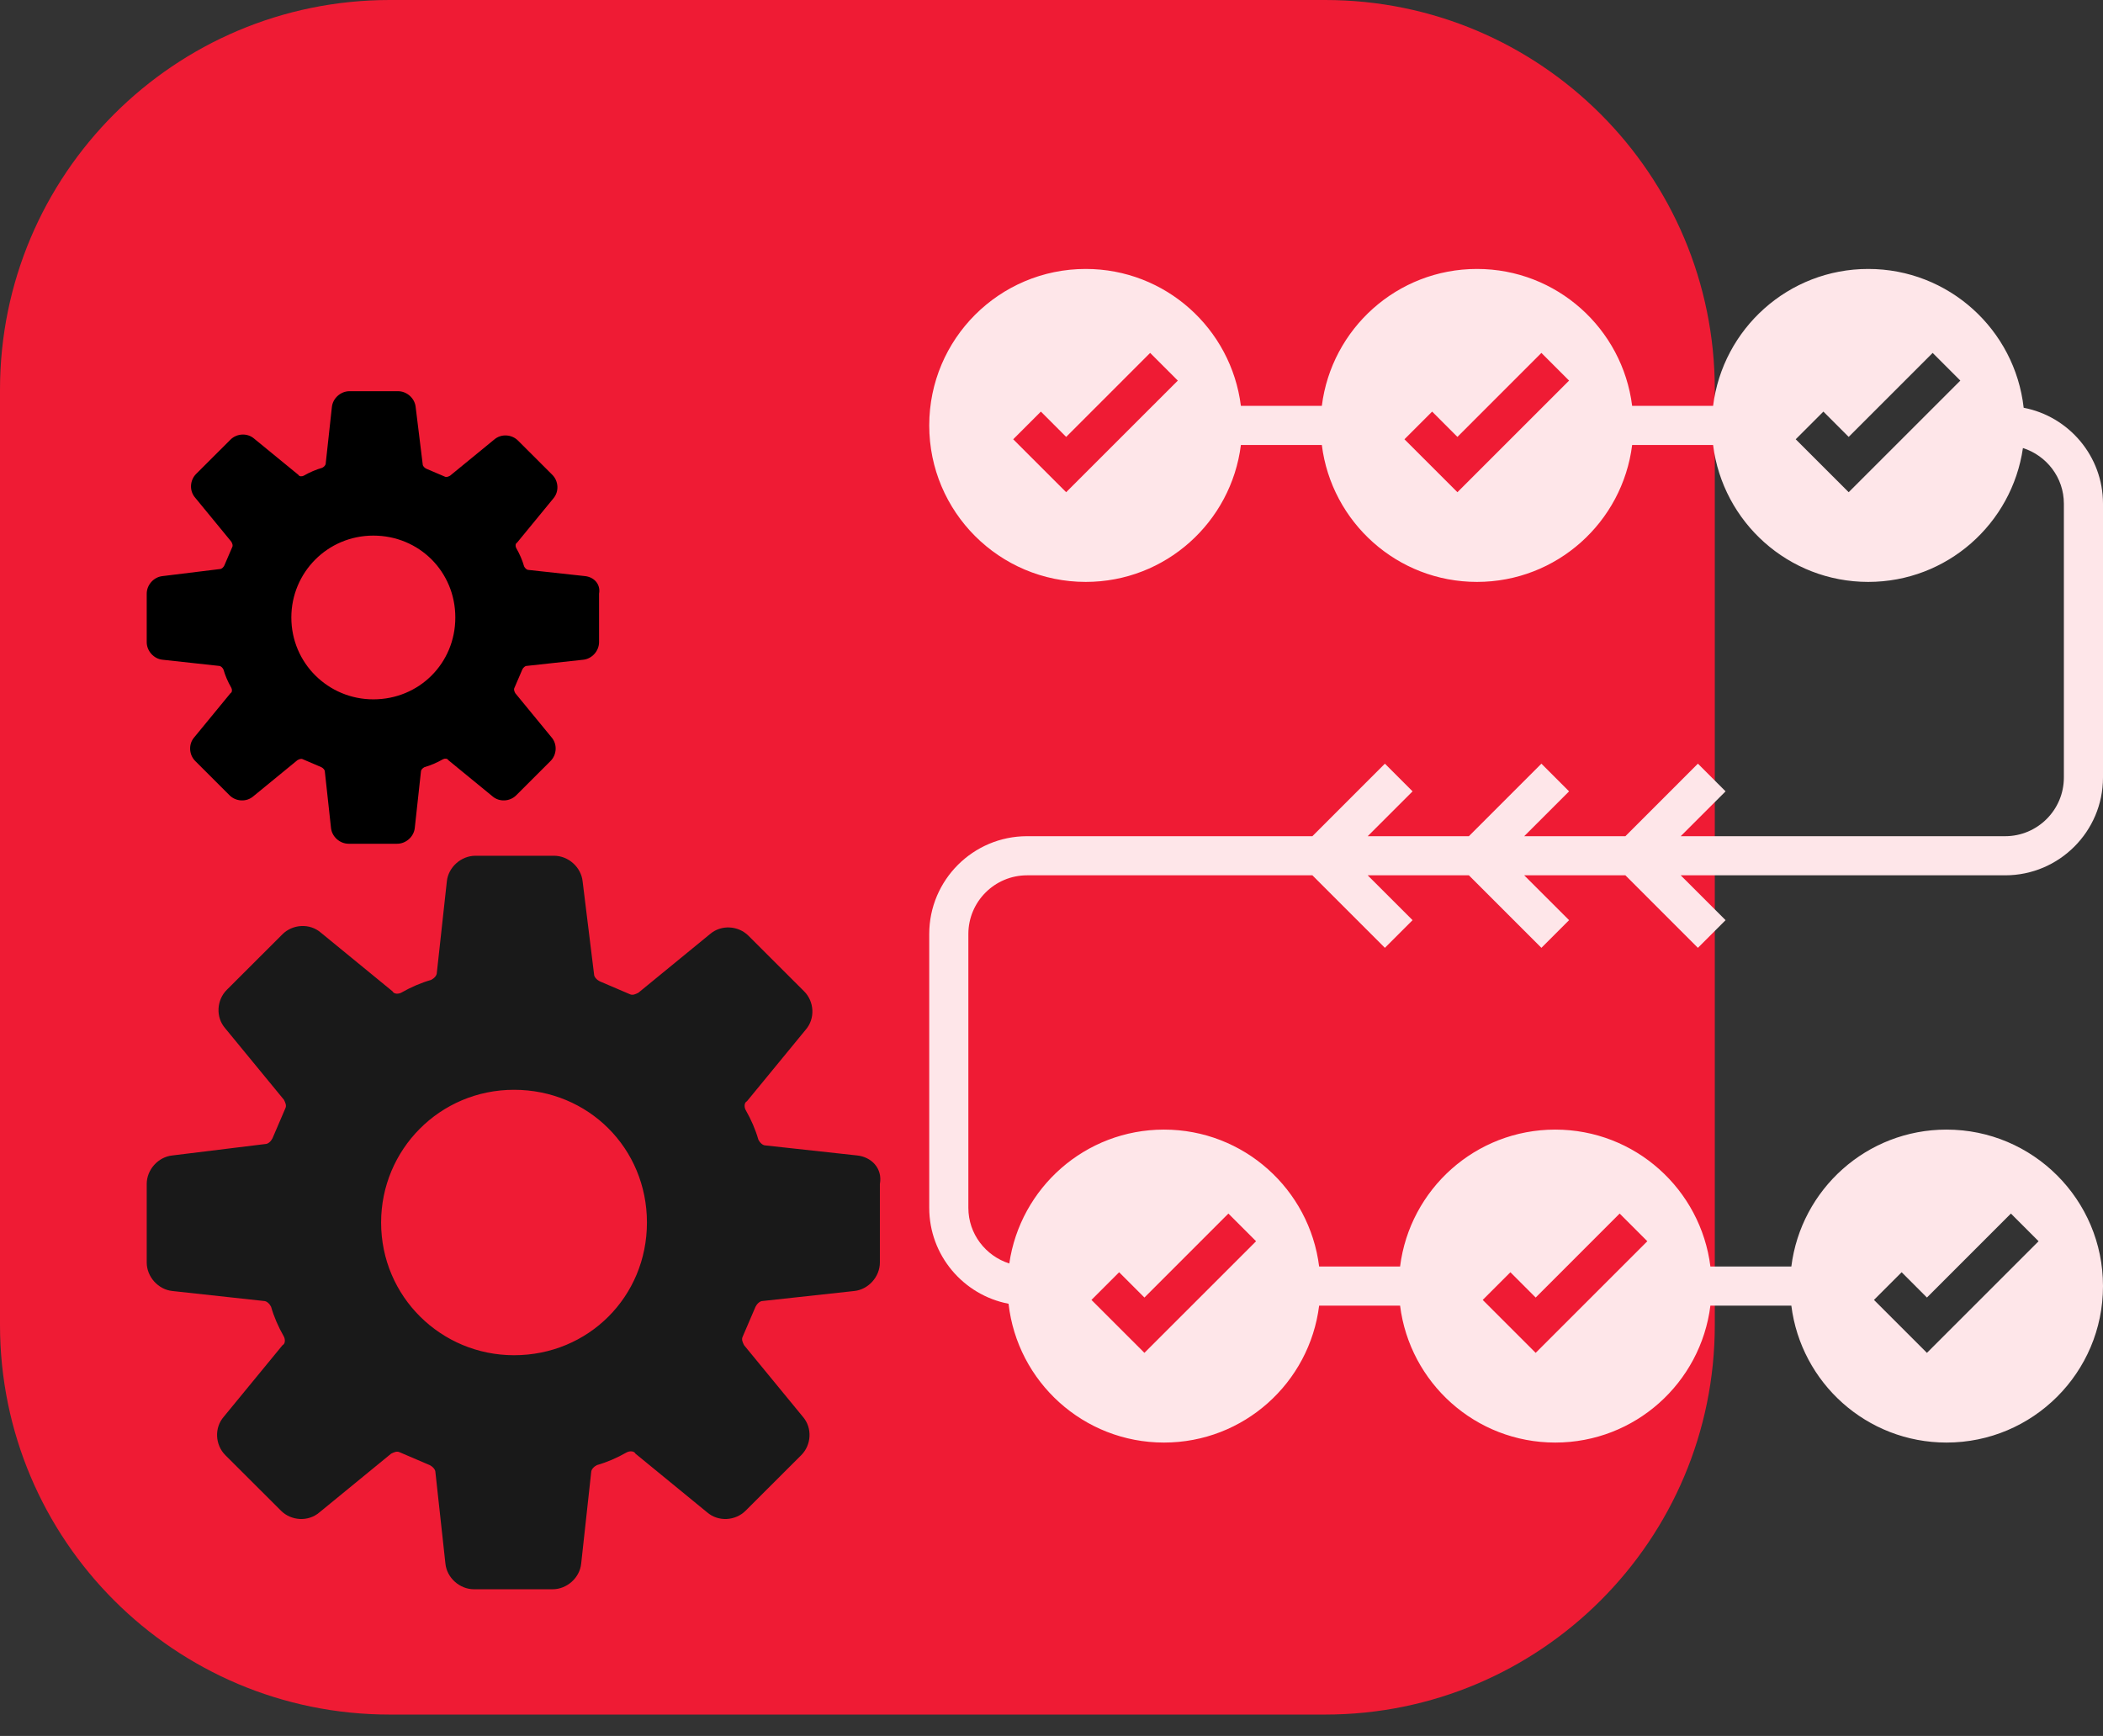 <svg width="86" height="71" viewBox="0 0 86 71" fill="none" xmlns="http://www.w3.org/2000/svg">
<rect x="0" y="0" width="86" height="71" fill="#333333" stroke="none"/>
<path d="M54.188 0H15.938C7.135 0 0 7.135 0 15.938V54.188C0 62.989 7.135 70.125 15.938 70.125H54.188C62.989 70.125 70.125 62.989 70.125 54.188V15.938C70.125 7.135 62.989 0 54.188 0Z" fill="#EF1B34"/>
<path d="M35.047 47.257L31.306 46.848C31.189 46.848 31.073 46.731 31.014 46.615C30.897 46.206 30.722 45.798 30.488 45.389C30.43 45.272 30.43 45.097 30.547 45.039L32.943 42.121C33.352 41.654 33.294 40.953 32.884 40.545L30.605 38.269C30.196 37.86 29.495 37.802 29.027 38.21L26.105 40.603C25.988 40.661 25.871 40.72 25.754 40.661C25.345 40.486 24.936 40.311 24.527 40.136C24.41 40.078 24.293 39.961 24.293 39.844L23.826 36.051C23.767 35.467 23.241 35 22.657 35H19.442C18.858 35 18.332 35.467 18.273 36.051L17.864 39.786C17.864 39.903 17.747 40.02 17.63 40.078C17.221 40.195 16.812 40.37 16.403 40.603C16.286 40.661 16.111 40.661 16.052 40.545L13.13 38.152C12.663 37.743 11.961 37.802 11.552 38.21L9.273 40.486C8.864 40.895 8.805 41.595 9.214 42.062L11.611 44.98C11.669 45.097 11.728 45.214 11.669 45.331C11.494 45.739 11.318 46.148 11.143 46.556C11.085 46.673 10.968 46.79 10.851 46.79L7.052 47.257C6.468 47.315 6 47.84 6 48.424V51.634C6 52.218 6.468 52.743 7.052 52.802L10.792 53.21C10.909 53.21 11.026 53.327 11.085 53.444C11.202 53.852 11.377 54.261 11.611 54.669C11.669 54.786 11.669 54.961 11.552 55.02L9.156 57.938C8.747 58.405 8.805 59.105 9.214 59.514L11.494 61.79C11.903 62.198 12.604 62.257 13.072 61.848L15.994 59.455C16.111 59.397 16.228 59.339 16.345 59.397C16.754 59.572 17.163 59.747 17.572 59.922C17.689 59.98 17.806 60.097 17.806 60.214L18.215 63.949C18.273 64.533 18.799 65 19.384 65H22.598C23.183 65 23.709 64.533 23.767 63.949L24.176 60.214C24.176 60.097 24.293 59.98 24.41 59.922C24.819 59.805 25.228 59.63 25.637 59.397C25.754 59.339 25.93 59.339 25.988 59.455L28.91 61.848C29.378 62.257 30.079 62.198 30.488 61.79L32.767 59.514C33.177 59.105 33.235 58.405 32.826 57.938L30.43 55.02C30.371 54.903 30.313 54.786 30.371 54.669C30.547 54.261 30.722 53.852 30.897 53.444C30.956 53.327 31.073 53.21 31.189 53.21L34.93 52.802C35.514 52.743 35.982 52.218 35.982 51.634V48.424C36.099 47.782 35.631 47.315 35.047 47.257ZM21.02 55.428C18.04 55.428 15.585 53.035 15.585 50C15.585 47.023 17.981 44.572 21.02 44.572C24.059 44.572 26.456 46.965 26.456 50C26.456 53.035 24.059 55.428 21.02 55.428Z" fill="#191919"/>
<path d="M23.921 23.562L21.613 23.31C21.541 23.31 21.469 23.238 21.433 23.166C21.361 22.914 21.253 22.662 21.108 22.41C21.072 22.338 21.072 22.23 21.145 22.194L22.623 20.393C22.875 20.105 22.839 19.673 22.587 19.421L21.181 18.017C20.928 17.765 20.495 17.729 20.207 17.98L18.404 19.457C18.332 19.493 18.26 19.529 18.188 19.493C17.935 19.385 17.683 19.277 17.43 19.169C17.358 19.133 17.286 19.061 17.286 18.989L16.998 16.648C16.962 16.288 16.637 16 16.277 16H14.293C13.933 16 13.608 16.288 13.572 16.648L13.32 18.953C13.32 19.025 13.248 19.097 13.176 19.133C12.923 19.205 12.671 19.313 12.418 19.457C12.346 19.493 12.238 19.493 12.202 19.421L10.399 17.945C10.111 17.692 9.678 17.729 9.426 17.98L8.019 19.385C7.767 19.637 7.731 20.069 7.983 20.357L9.462 22.158C9.498 22.23 9.534 22.302 9.498 22.374C9.389 22.626 9.281 22.878 9.173 23.13C9.137 23.202 9.065 23.274 8.993 23.274L6.649 23.562C6.288 23.598 6 23.922 6 24.282L6 26.263C6 26.623 6.288 26.947 6.649 26.983L8.957 27.235C9.029 27.235 9.101 27.307 9.137 27.379C9.209 27.631 9.317 27.883 9.462 28.135C9.498 28.207 9.498 28.315 9.426 28.351L7.947 30.152C7.695 30.44 7.731 30.872 7.983 31.124L9.389 32.529C9.642 32.781 10.075 32.817 10.363 32.565L12.166 31.088C12.238 31.052 12.31 31.016 12.382 31.052C12.635 31.16 12.887 31.268 13.139 31.376C13.212 31.412 13.284 31.484 13.284 31.556L13.536 33.861C13.572 34.221 13.897 34.509 14.257 34.509H16.241C16.601 34.509 16.926 34.221 16.962 33.861L17.214 31.556C17.214 31.484 17.286 31.412 17.358 31.376C17.611 31.304 17.863 31.196 18.116 31.052C18.188 31.016 18.296 31.016 18.332 31.088L20.135 32.565C20.423 32.817 20.856 32.781 21.108 32.529L22.515 31.124C22.767 30.872 22.803 30.44 22.551 30.152L21.072 28.351C21.036 28.279 21 28.207 21.036 28.135C21.145 27.883 21.253 27.631 21.361 27.379C21.397 27.307 21.469 27.235 21.541 27.235L23.849 26.983C24.209 26.947 24.498 26.623 24.498 26.263L24.498 24.282C24.57 23.886 24.282 23.598 23.921 23.562ZM15.267 28.603C13.428 28.603 11.914 27.127 11.914 25.255C11.914 23.418 13.392 21.906 15.267 21.906C17.142 21.906 18.62 23.382 18.62 25.255C18.62 27.127 17.142 28.603 15.267 28.603Z" fill="black"/>
<path d="M86 31.8V20.6C86 18.654 84.601 17.031 82.756 16.677C82.397 13.483 79.69 11 76.4 11C73.137 11 70.45 13.444 70.055 16.6H66.745C66.35 13.444 63.663 11 60.4 11C57.137 11 54.45 13.444 54.055 16.6H50.745C50.35 13.444 47.663 11 44.4 11C40.866 11 38 13.866 38 17.4C38 20.934 40.866 23.8 44.4 23.8C47.663 23.8 50.35 21.356 50.745 18.2H54.055C54.45 21.356 57.137 23.8 60.4 23.8C63.663 23.8 66.35 21.356 66.745 18.2H70.055C70.45 21.356 73.137 23.8 76.4 23.8C79.62 23.8 82.277 21.42 82.726 18.324C83.693 18.634 84.4 19.531 84.4 20.6V31.8C84.4 33.123 83.323 34.2 82 34.2H68.731L70.566 32.366L69.434 31.234L66.469 34.2H62.331L64.166 32.366L63.034 31.234L60.069 34.2H55.931L57.766 32.366L56.634 31.234L53.669 34.2H42C39.794 34.2 38 35.994 38 38.2V49.4C38 51.346 39.399 52.969 41.244 53.323C41.603 56.517 44.31 59 47.6 59C50.863 59 53.55 56.556 53.945 53.4H57.255C57.65 56.556 60.337 59 63.6 59C66.863 59 69.55 56.556 69.945 53.4H73.255C73.65 56.556 76.337 59 79.6 59C83.134 59 86 56.134 86 52.6C86 49.066 83.134 46.2 79.6 46.2C76.337 46.2 73.65 48.644 73.255 51.8H69.945C69.55 48.644 66.863 46.2 63.6 46.2C60.337 46.2 57.65 48.644 57.255 51.8H53.945C53.55 48.644 50.863 46.2 47.6 46.2C44.38 46.2 41.723 48.58 41.274 51.676C40.307 51.366 39.6 50.469 39.6 49.4V38.2C39.6 36.877 40.677 35.8 42 35.8H53.669L56.634 38.766L57.766 37.634L55.931 35.8H60.069L63.034 38.766L64.166 37.634L62.331 35.8H66.469L69.434 38.766L70.566 37.634L68.731 35.8H82C84.206 35.8 86 34.006 86 31.8ZM43.6 20.131L41.434 17.966L42.566 16.834L43.6 17.869L47.034 14.434L48.166 15.566L43.6 20.131ZM59.6 20.131L57.434 17.966L58.566 16.834L59.6 17.869L63.034 14.434L64.166 15.566L59.6 20.131ZM75.6 20.131L73.434 17.966L74.566 16.834L75.6 17.869L79.034 14.434L80.166 15.566L75.6 20.131ZM77.766 52.034L78.8 53.069L82.234 49.634L83.366 50.766L78.8 55.331L76.634 53.166L77.766 52.034ZM61.766 52.034L62.8 53.069L66.234 49.634L67.366 50.766L62.8 55.331L60.634 53.166L61.766 52.034ZM45.766 52.034L46.8 53.069L50.234 49.634L51.366 50.766L46.8 55.331L44.634 53.166L45.766 52.034Z" fill="#FEE6E9"/>
</svg>
